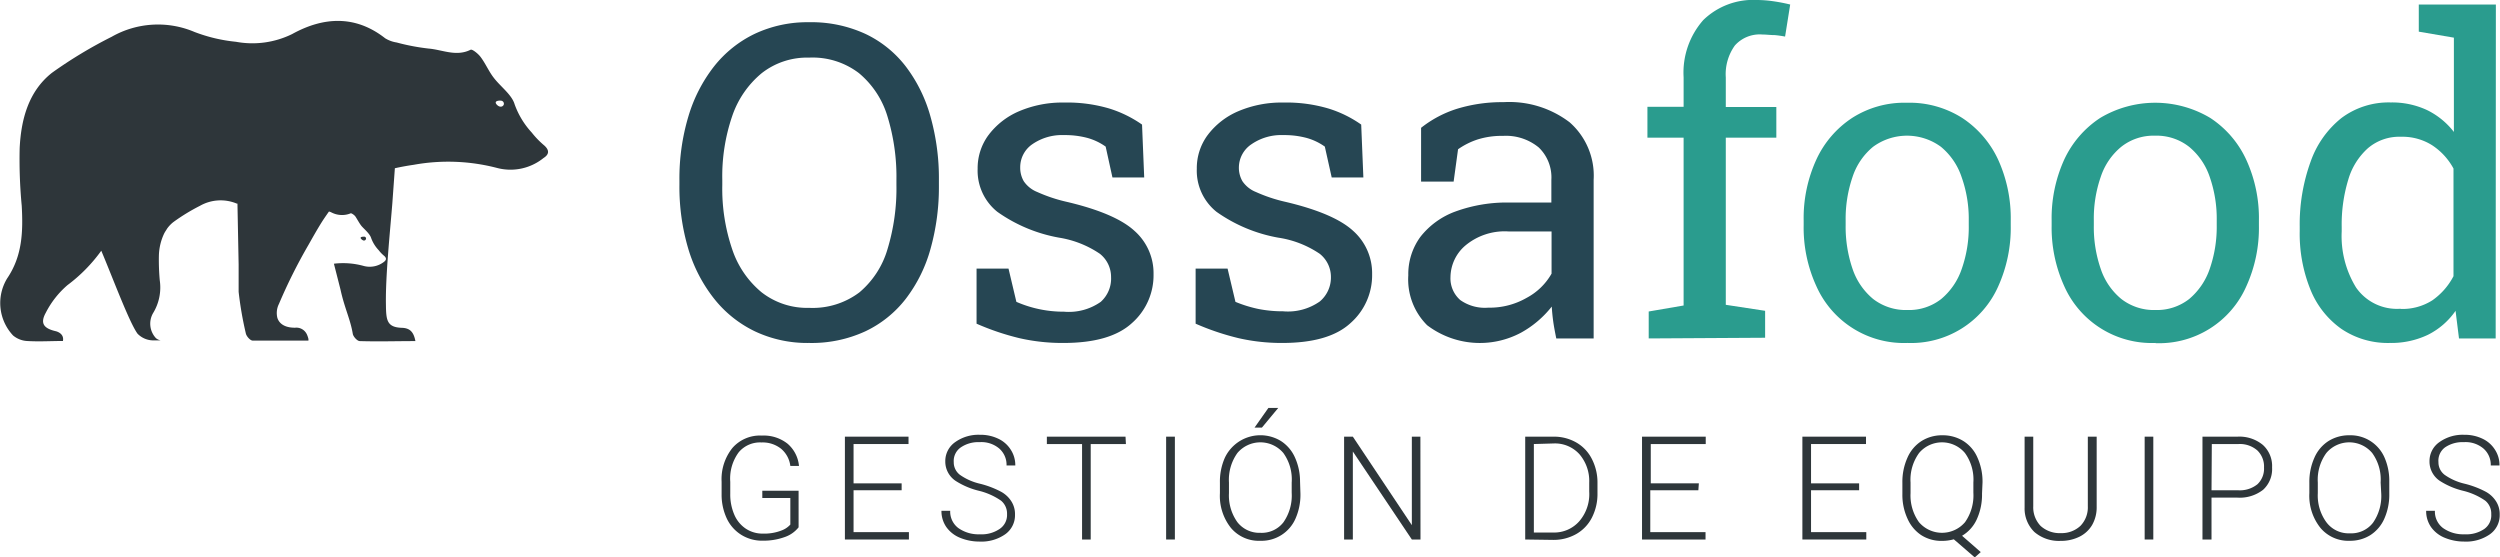 <svg xmlns="http://www.w3.org/2000/svg" viewBox="0 0 254.26 56.69"><defs><style>.cls-1{fill:#2e363a;}.cls-2{fill:#264653;}.cls-3{fill:#2a9c8e;}</style></defs><title>ossafood_logo</title><g id="Capa_2" data-name="Capa 2"><g id="Capa_1-2" data-name="Capa 1"><path class="cls-1" d="M81.22,53.63a3.07,3.07,0,0,1-1.44,1,6.33,6.33,0,0,1-2.19.36,4,4,0,0,1-2.19-.59,3.93,3.93,0,0,1-1.48-1.66,5.71,5.71,0,0,1-.53-2.47V49a5.07,5.07,0,0,1,1.1-3.44,3.72,3.72,0,0,1,3-1.26,3.91,3.91,0,0,1,2.6.82,3.38,3.38,0,0,1,1.17,2.27h-.88a2.71,2.71,0,0,0-.94-1.75A3,3,0,0,0,77.45,45a2.82,2.82,0,0,0-2.32,1A4.5,4.5,0,0,0,74.27,49v1.23a5.16,5.16,0,0,0,.41,2.11,3.22,3.22,0,0,0,1.16,1.42,3.07,3.07,0,0,0,1.75.51,4.86,4.86,0,0,0,2-.36,2.26,2.26,0,0,0,.79-.56v-2.7H77.53v-.74h3.69Z"/><path class="cls-1" d="M91.7,49.86H86.81v4.26h5.63v.75H85.93V44.41H92.4v.75H86.81v4H91.7Z"/><path class="cls-1" d="M102.42,52.3a1.7,1.7,0,0,0-.61-1.38,6.75,6.75,0,0,0-2.23-1,7.79,7.79,0,0,1-2.37-1,2.36,2.36,0,0,1-1.07-2,2.34,2.34,0,0,1,1-1.95,4.07,4.07,0,0,1,2.53-.75,4.16,4.16,0,0,1,1.86.4,3,3,0,0,1,1.27,1.12,2.88,2.88,0,0,1,.46,1.6h-.89a2.19,2.19,0,0,0-.74-1.72,2.8,2.8,0,0,0-2-.65,3.14,3.14,0,0,0-1.91.53A1.68,1.68,0,0,0,97,47a1.59,1.59,0,0,0,.64,1.3,5.76,5.76,0,0,0,2,.89,9.41,9.41,0,0,1,2.13.8,2.85,2.85,0,0,1,1.09,1,2.4,2.4,0,0,1,.37,1.35,2.37,2.37,0,0,1-1,2,4.22,4.22,0,0,1-2.6.74,5.17,5.17,0,0,1-2-.39,3.15,3.15,0,0,1-1.4-1.11,2.84,2.84,0,0,1-.48-1.63h.89a2.09,2.09,0,0,0,.82,1.75,3.55,3.55,0,0,0,2.2.64,3.25,3.25,0,0,0,2-.54A1.7,1.7,0,0,0,102.42,52.3Z"/><path class="cls-1" d="M114.51,45.16h-3.58v9.71h-.88V45.16h-3.58v-.75h8Z"/><path class="cls-1" d="M119.49,54.87h-.89V44.41h.89Z"/><path class="cls-1" d="M132.26,50.21a6,6,0,0,1-.5,2.53A3.77,3.77,0,0,1,128.19,55a3.7,3.7,0,0,1-3-1.31,5.23,5.23,0,0,1-1.12-3.53V49.09a6,6,0,0,1,.5-2.53,4,4,0,0,1,5.7-1.71,3.83,3.83,0,0,1,1.42,1.65,5.9,5.9,0,0,1,.53,2.46Zm-.89-1.14a4.58,4.58,0,0,0-.85-3,3.06,3.06,0,0,0-4.67,0,4.68,4.68,0,0,0-.86,3v1.09a4.66,4.66,0,0,0,.86,2.95,2.84,2.84,0,0,0,2.34,1.08,2.79,2.79,0,0,0,2.34-1.07,4.75,4.75,0,0,0,.84-3ZM129,41.49h1l-1.66,2h-.75Z"/><path class="cls-1" d="M144.47,54.87h-.88l-6-8.95v8.95h-.89V44.41h.89l6,9v-9h.87Z"/><path class="cls-1" d="M155.12,54.87V44.41H158a4.56,4.56,0,0,1,2.31.59,4,4,0,0,1,1.59,1.68,5.24,5.24,0,0,1,.57,2.48v1a5.28,5.28,0,0,1-.57,2.49,4,4,0,0,1-1.6,1.67,4.67,4.67,0,0,1-2.36.59Zm.88-9.71v9h2A3.39,3.39,0,0,0,160.63,53a4.22,4.22,0,0,0,1-3v-.92a4.18,4.18,0,0,0-1-2.89,3.35,3.35,0,0,0-2.59-1.09Z"/><path class="cls-1" d="M172.73,49.86h-4.89v4.26h5.62v.75H167V44.41h6.48v.75h-5.59v4h4.89Z"/><path class="cls-1" d="M189.08,49.86h-4.89v4.26h5.62v.75h-6.5V44.41h6.47v.75h-5.59v4h4.89Z"/><path class="cls-1" d="M201.58,50.21a6,6,0,0,1-.53,2.6,3.73,3.73,0,0,1-1.5,1.68l1.9,1.66-.61.54-2.13-1.84a4.5,4.5,0,0,1-1.2.16,3.78,3.78,0,0,1-2.12-.59A3.87,3.87,0,0,1,194,52.75a5.77,5.77,0,0,1-.52-2.49V49.09a6,6,0,0,1,.51-2.53,3.81,3.81,0,0,1,1.43-1.7,3.88,3.88,0,0,1,2.12-.59,3.94,3.94,0,0,1,2.15.59,3.73,3.73,0,0,1,1.43,1.69,5.92,5.92,0,0,1,.51,2.53Zm-.88-1.14a4.59,4.59,0,0,0-.86-3,3.05,3.05,0,0,0-4.66,0,4.62,4.62,0,0,0-.87,3v1.09a4.66,4.66,0,0,0,.86,2.95,3.08,3.08,0,0,0,4.68,0,4.72,4.72,0,0,0,.85-3Z"/><path class="cls-1" d="M213.24,44.41v7.14a3.61,3.61,0,0,1-.46,1.84,3.08,3.08,0,0,1-1.3,1.2,4.24,4.24,0,0,1-1.92.42,3.82,3.82,0,0,1-2.65-.9,3.33,3.33,0,0,1-1-2.49V44.41h.88v7.08a2.73,2.73,0,0,0,.75,2,2.87,2.87,0,0,0,2.05.73,2.79,2.79,0,0,0,2-.74,2.7,2.7,0,0,0,.75-2V44.41Z"/><path class="cls-1" d="M219,54.87h-.88V44.41H219Z"/><path class="cls-1" d="M224.92,50.61v4.26H224V44.41h3.56a3.74,3.74,0,0,1,2.58.84,2.89,2.89,0,0,1,.94,2.29,2.85,2.85,0,0,1-.91,2.27,3.86,3.86,0,0,1-2.63.8Zm0-.75h2.67a2.84,2.84,0,0,0,2-.61,2.17,2.17,0,0,0,.67-1.7,2.27,2.27,0,0,0-.67-1.73,2.69,2.69,0,0,0-1.91-.66h-2.73Z"/><path class="cls-1" d="M243,50.21a6,6,0,0,1-.5,2.53,3.8,3.8,0,0,1-1.42,1.68A3.85,3.85,0,0,1,239,55a3.7,3.7,0,0,1-3-1.31,5.23,5.23,0,0,1-1.13-3.53V49.09a6,6,0,0,1,.51-2.53,3.81,3.81,0,0,1,1.43-1.7,3.92,3.92,0,0,1,2.13-.59,3.77,3.77,0,0,1,3.56,2.23A5.9,5.9,0,0,1,243,49Zm-.88-1.14a4.59,4.59,0,0,0-.86-3,3.05,3.05,0,0,0-4.66,0,4.62,4.62,0,0,0-.87,3v1.09a4.61,4.61,0,0,0,.87,2.95A2.82,2.82,0,0,0,239,54.24a2.79,2.79,0,0,0,2.34-1.07,4.75,4.75,0,0,0,.84-3Z"/><path class="cls-1" d="M253.37,52.3a1.7,1.7,0,0,0-.61-1.38,6.75,6.75,0,0,0-2.23-1,7.79,7.79,0,0,1-2.37-1,2.36,2.36,0,0,1-1.07-2,2.34,2.34,0,0,1,1-1.95,4.07,4.07,0,0,1,2.53-.75,4.16,4.16,0,0,1,1.86.4,3,3,0,0,1,1.27,1.12,2.88,2.88,0,0,1,.46,1.6h-.89a2.19,2.19,0,0,0-.74-1.72,2.8,2.8,0,0,0-2-.65,3.14,3.14,0,0,0-1.91.53A1.68,1.68,0,0,0,248,47a1.59,1.59,0,0,0,.64,1.3,5.76,5.76,0,0,0,2,.89,9.41,9.41,0,0,1,2.13.8,2.85,2.85,0,0,1,1.09,1,2.4,2.4,0,0,1,.37,1.35,2.37,2.37,0,0,1-1,2,4.22,4.22,0,0,1-2.6.74,5.17,5.17,0,0,1-2-.39,3.15,3.15,0,0,1-1.4-1.11,2.84,2.84,0,0,1-.48-1.63h.89a2.09,2.09,0,0,0,.82,1.75,3.55,3.55,0,0,0,2.2.64,3.25,3.25,0,0,0,2-.54A1.7,1.7,0,0,0,253.37,52.3Z"/><path class="cls-1" d="M55.36,14.8a8.88,8.88,0,0,1-1.28-1.32,8.4,8.4,0,0,1-1.74-2.87c-.29-1-1.46-1.81-2.16-2.75-.5-.66-.82-1.44-1.32-2.09-.25-.33-.85-.8-1-.71-1.46.73-2.85,0-4.26-.12a21.77,21.77,0,0,1-3.26-.62,3.11,3.11,0,0,1-1.17-.43c-3.06-2.4-6.33-2.16-9.47-.42A9.16,9.16,0,0,1,24,4.25a16.22,16.22,0,0,1-4.22-1,9.51,9.51,0,0,0-8.42.49A45.46,45.46,0,0,0,5.29,7.4C2.89,9.29,2.14,12.16,2,15.08a49.81,49.81,0,0,0,.21,5.85c.14,2.59.08,5.08-1.48,7.38a4.82,4.82,0,0,0,.6,5.81,2.44,2.44,0,0,0,1.39.56c1.23.08,2.45,0,3.68,0,.16-.82-.75-1-.75-1-1.19-.28-1.59-.79-1-1.86A9.22,9.22,0,0,1,6.86,29a16.06,16.06,0,0,0,3.44-3.5c1.16,2.74,2.85,7.3,3.69,8.44a2.25,2.25,0,0,0,1.55.68l.8,0a1.07,1.07,0,0,1-.48-.23,2.15,2.15,0,0,1-.27-2.58,5,5,0,0,0,.66-3.29A22.77,22.77,0,0,1,16.16,26a5.56,5.56,0,0,1,.54-2.26,3,3,0,0,1,.18-.3l.11-.18a3.21,3.21,0,0,1,.65-.68,19.86,19.86,0,0,1,2.7-1.65,4.26,4.26,0,0,1,3.75-.22l.06,0,.12,6.2c0,.79,0,1.58,0,2.36,0,.14,0,.28,0,.41A35.84,35.84,0,0,0,25,33.9c.06.3.45.74.7.74l5.67,0,0-.16a2.37,2.37,0,0,0-.15-.45A1.18,1.18,0,0,0,30,33.33c-1,0-1.59-.38-1.79-1a2.06,2.06,0,0,1,.16-1.42,54.15,54.15,0,0,1,3-6c.47-.83.94-1.67,1.45-2.47.21-.32.42-.62.63-.92.11,0,.22.07.33.12a2.33,2.33,0,0,0,1.9.05c.09,0,.35.17.46.32s.37.64.59.93.83.76,1,1.22a3.53,3.53,0,0,0,.78,1.28,3.53,3.53,0,0,0,.57.59c.24.22.22.4,0,.58a2.36,2.36,0,0,1-2.12.43,7.83,7.83,0,0,0-3-.22l.67,2.63c.41,1.89,1,3,1.25,4.5.05.29.45.73.7.74,1.86.06,3.73,0,5.67,0-.17-.86-.5-1.32-1.37-1.35-1.56-.05-1.61-.8-1.63-2.4-.05-2.85.42-7.38.65-10.23l.26-3.6c.63-.14,1.28-.26,1.92-.35a19.69,19.69,0,0,1,8.43.31,5.35,5.35,0,0,0,4.77-1C55.85,15.71,55.9,15.29,55.36,14.8Zm-4.12-4.18a.32.32,0,0,1-.38.22c-.16,0-.48-.27-.44-.44s.43-.19.6-.15A.31.31,0,0,1,51.24,10.62Z"/><path class="cls-1" d="M37.22,24.31a.19.19,0,0,0-.15-.24c-.11,0-.36,0-.39.1s.18.26.29.29A.21.21,0,0,0,37.22,24.31Z"/><path class="cls-2" d="M82.29,34.88a12.45,12.45,0,0,1-5.51-1.18,11.81,11.81,0,0,1-4.15-3.32A15.17,15.17,0,0,1,70,25.3a22.09,22.09,0,0,1-.9-6.49v-.46a22,22,0,0,1,.9-6.47,15.32,15.32,0,0,1,2.61-5.11,11.73,11.73,0,0,1,4.15-3.33,12.59,12.59,0,0,1,5.51-1.18A13.13,13.13,0,0,1,88,3.44a11.24,11.24,0,0,1,4.13,3.33,15,15,0,0,1,2.51,5.11,23.13,23.13,0,0,1,.85,6.47v.46a23.18,23.18,0,0,1-.85,6.49,14.83,14.83,0,0,1-2.51,5.08A11.32,11.32,0,0,1,88,33.7,13,13,0,0,1,82.29,34.88Zm0-3.57a7.89,7.89,0,0,0,5.11-1.57,9.07,9.07,0,0,0,2.86-4.39,21.22,21.22,0,0,0,.91-6.54v-.5a20.94,20.94,0,0,0-.92-6.5,9.13,9.13,0,0,0-2.89-4.37,7.76,7.76,0,0,0-5.07-1.58,7.47,7.47,0,0,0-4.83,1.59,9.69,9.69,0,0,0-3,4.38,18.92,18.92,0,0,0-1,6.48v.5a19.11,19.11,0,0,0,1,6.52,9.6,9.6,0,0,0,3,4.4A7.52,7.52,0,0,0,82.29,31.31Z"/><path class="cls-2" d="M108.16,34.88a19.65,19.65,0,0,1-4.45-.48,25.8,25.8,0,0,1-4.39-1.48l0-5.6h3.25l.8,3.38a12,12,0,0,0,4.84,1,5.64,5.64,0,0,0,3.74-1A3.18,3.18,0,0,0,113,28.17a3,3,0,0,0-1.14-2.36,10.27,10.27,0,0,0-4.15-1.64,15.59,15.59,0,0,1-6.28-2.63,5.36,5.36,0,0,1-2-4.38,5.65,5.65,0,0,1,1.11-3.43,7.64,7.64,0,0,1,3.09-2.41,11.22,11.22,0,0,1,4.61-.89,15.05,15.05,0,0,1,4.59.61,12,12,0,0,1,3.32,1.63l.22,5.38h-3.23l-.69-3.14a6,6,0,0,0-1.81-.87,8.75,8.75,0,0,0-2.4-.3,5.31,5.31,0,0,0-3.25.93A2.83,2.83,0,0,0,103.76,17a2.74,2.74,0,0,0,.36,1.43,3,3,0,0,0,1.38,1.1,15.76,15.76,0,0,0,3,1q4.92,1.16,6.87,2.94a5.74,5.74,0,0,1,1.95,4.4,6.48,6.48,0,0,1-2.21,5Q112.91,34.88,108.16,34.88Z"/><path class="cls-2" d="M130.41,34.88A19.56,19.56,0,0,1,126,34.4a25.88,25.88,0,0,1-4.4-1.48l0-5.6h3.25l.8,3.38a13,13,0,0,0,2.37.73,12.72,12.72,0,0,0,2.47.23,5.64,5.64,0,0,0,3.74-1,3.18,3.18,0,0,0,1.13-2.49,3,3,0,0,0-1.14-2.36A10.21,10.21,0,0,0,130,24.17a15.59,15.59,0,0,1-6.28-2.63,5.36,5.36,0,0,1-2-4.38,5.65,5.65,0,0,1,1.11-3.43,7.64,7.64,0,0,1,3.09-2.41,11.23,11.23,0,0,1,4.62-.89,15,15,0,0,1,4.58.61,11.82,11.82,0,0,1,3.32,1.63l.22,5.38h-3.22l-.7-3.14a6,6,0,0,0-1.81-.87,8.68,8.68,0,0,0-2.39-.3,5.34,5.34,0,0,0-3.26.93A2.86,2.86,0,0,0,126,17a2.74,2.74,0,0,0,.36,1.43,3,3,0,0,0,1.38,1.1,15.66,15.66,0,0,0,3,1q4.92,1.16,6.87,2.94a5.76,5.76,0,0,1,1.94,4.4,6.48,6.48,0,0,1-2.21,5Q135.15,34.88,130.41,34.88Z"/><path class="cls-2" d="M162.09,34.42h-3.81c-.13-.64-.24-1.21-.31-1.72s-.12-1-.15-1.52a10.34,10.34,0,0,1-3.1,2.64,8.87,8.87,0,0,1-9.57-.74A6.57,6.57,0,0,1,143.23,28a6.41,6.41,0,0,1,1.23-3.91A8,8,0,0,1,148,21.52a15.23,15.23,0,0,1,5.58-.92h4.2V18.29A4.22,4.22,0,0,0,156.5,15a5.24,5.24,0,0,0-3.64-1.18,8.17,8.17,0,0,0-2.57.36,7.56,7.56,0,0,0-2,1l-.45,3.29h-3.31V13a11.37,11.37,0,0,1,3.7-1.95,15.66,15.66,0,0,1,4.68-.66,10.13,10.13,0,0,1,6.73,2.05,7.22,7.22,0,0,1,2.44,5.85V34.42Zm-10.72-3.13a7.53,7.53,0,0,0,3.9-1,6.32,6.32,0,0,0,2.53-2.46V23.54h-4.36A6.23,6.23,0,0,0,149,25a4.29,4.29,0,0,0-1.48,3.16,2.92,2.92,0,0,0,1,2.36A4.33,4.33,0,0,0,151.37,31.29Z"/><path class="cls-3" d="M167.68,34.42V31.68l3.55-.61V14h-3.68V10.86h3.68v-3a8.09,8.09,0,0,1,2-5.82A7.28,7.28,0,0,1,178.7,0a11.62,11.62,0,0,1,1.6.12,17.7,17.7,0,0,1,1.77.34l-.52,3.26a10.45,10.45,0,0,0-1.05-.15c-.45,0-.86-.06-1.26-.06a3.38,3.38,0,0,0-2.8,1.12,5,5,0,0,0-.92,3.25v3h5.14V14h-5.14v17l4,.61v2.74Z"/><path class="cls-3" d="M194,34.88a9.74,9.74,0,0,1-9.27-5.78,14.25,14.25,0,0,1-1.29-6.19v-.48a14.26,14.26,0,0,1,1.29-6.2A10.12,10.12,0,0,1,188.36,12a9.86,9.86,0,0,1,5.58-1.55A10,10,0,0,1,199.57,12a10.22,10.22,0,0,1,3.65,4.24,14.39,14.39,0,0,1,1.28,6.21v.48a14.45,14.45,0,0,1-1.28,6.21A9.69,9.69,0,0,1,194,34.88Zm0-3.35a5.3,5.3,0,0,0,3.43-1.12,6.84,6.84,0,0,0,2.09-3.07,12.75,12.75,0,0,0,.71-4.43v-.48A12.67,12.67,0,0,0,199.5,18a6.75,6.75,0,0,0-2.1-3.07,5.83,5.83,0,0,0-6.9,0A6.66,6.66,0,0,0,188.41,18a13.16,13.16,0,0,0-.7,4.43v.48a13.24,13.24,0,0,0,.7,4.43,6.78,6.78,0,0,0,2.1,3.07A5.45,5.45,0,0,0,194,31.53Z"/><path class="cls-3" d="M219.22,34.88a9.74,9.74,0,0,1-9.28-5.78,14.39,14.39,0,0,1-1.28-6.19v-.48a14.4,14.4,0,0,1,1.28-6.2A10.19,10.19,0,0,1,213.59,12a10.91,10.91,0,0,1,11.21,0,10.15,10.15,0,0,1,3.65,4.24,14.24,14.24,0,0,1,1.29,6.21v.48a14.3,14.3,0,0,1-1.29,6.21,9.69,9.69,0,0,1-9.23,5.76Zm0-3.35a5.32,5.32,0,0,0,3.43-1.12,6.92,6.92,0,0,0,2.09-3.07,13,13,0,0,0,.71-4.43v-.48a12.91,12.91,0,0,0-.71-4.43,6.75,6.75,0,0,0-2.1-3.07,5.35,5.35,0,0,0-3.46-1.13,5.28,5.28,0,0,0-3.44,1.13A6.66,6.66,0,0,0,213.65,18a12.91,12.91,0,0,0-.7,4.43v.48a13,13,0,0,0,.7,4.43,6.7,6.7,0,0,0,2.1,3.07A5.41,5.41,0,0,0,219.22,31.53Z"/><path class="cls-3" d="M253.82,34.42h-3.73l-.35-2.81a7.45,7.45,0,0,1-2.81,2.44,8.64,8.64,0,0,1-3.87.83,8.43,8.43,0,0,1-4.93-1.43,9,9,0,0,1-3.15-4,15.13,15.13,0,0,1-1.09-5.94v-.46A18.67,18.67,0,0,1,235,16.44,9.82,9.82,0,0,1,238.14,12a8,8,0,0,1,5-1.58,8.42,8.42,0,0,1,3.69.77,7.74,7.74,0,0,1,2.74,2.23V3.83L246,3.22V.46h7.84Zm-9.67-3a5.67,5.67,0,0,0,3.22-.87,6.85,6.85,0,0,0,2.16-2.46V17.14a6.56,6.56,0,0,0-2.16-2.36,5.65,5.65,0,0,0-3.18-.87,4.9,4.9,0,0,0-3.37,1.17,6.86,6.86,0,0,0-2,3.22,15.64,15.64,0,0,0-.66,4.78v.46a10,10,0,0,0,1.46,5.7A5.06,5.06,0,0,0,244.15,31.4Z"/></g></g></svg>